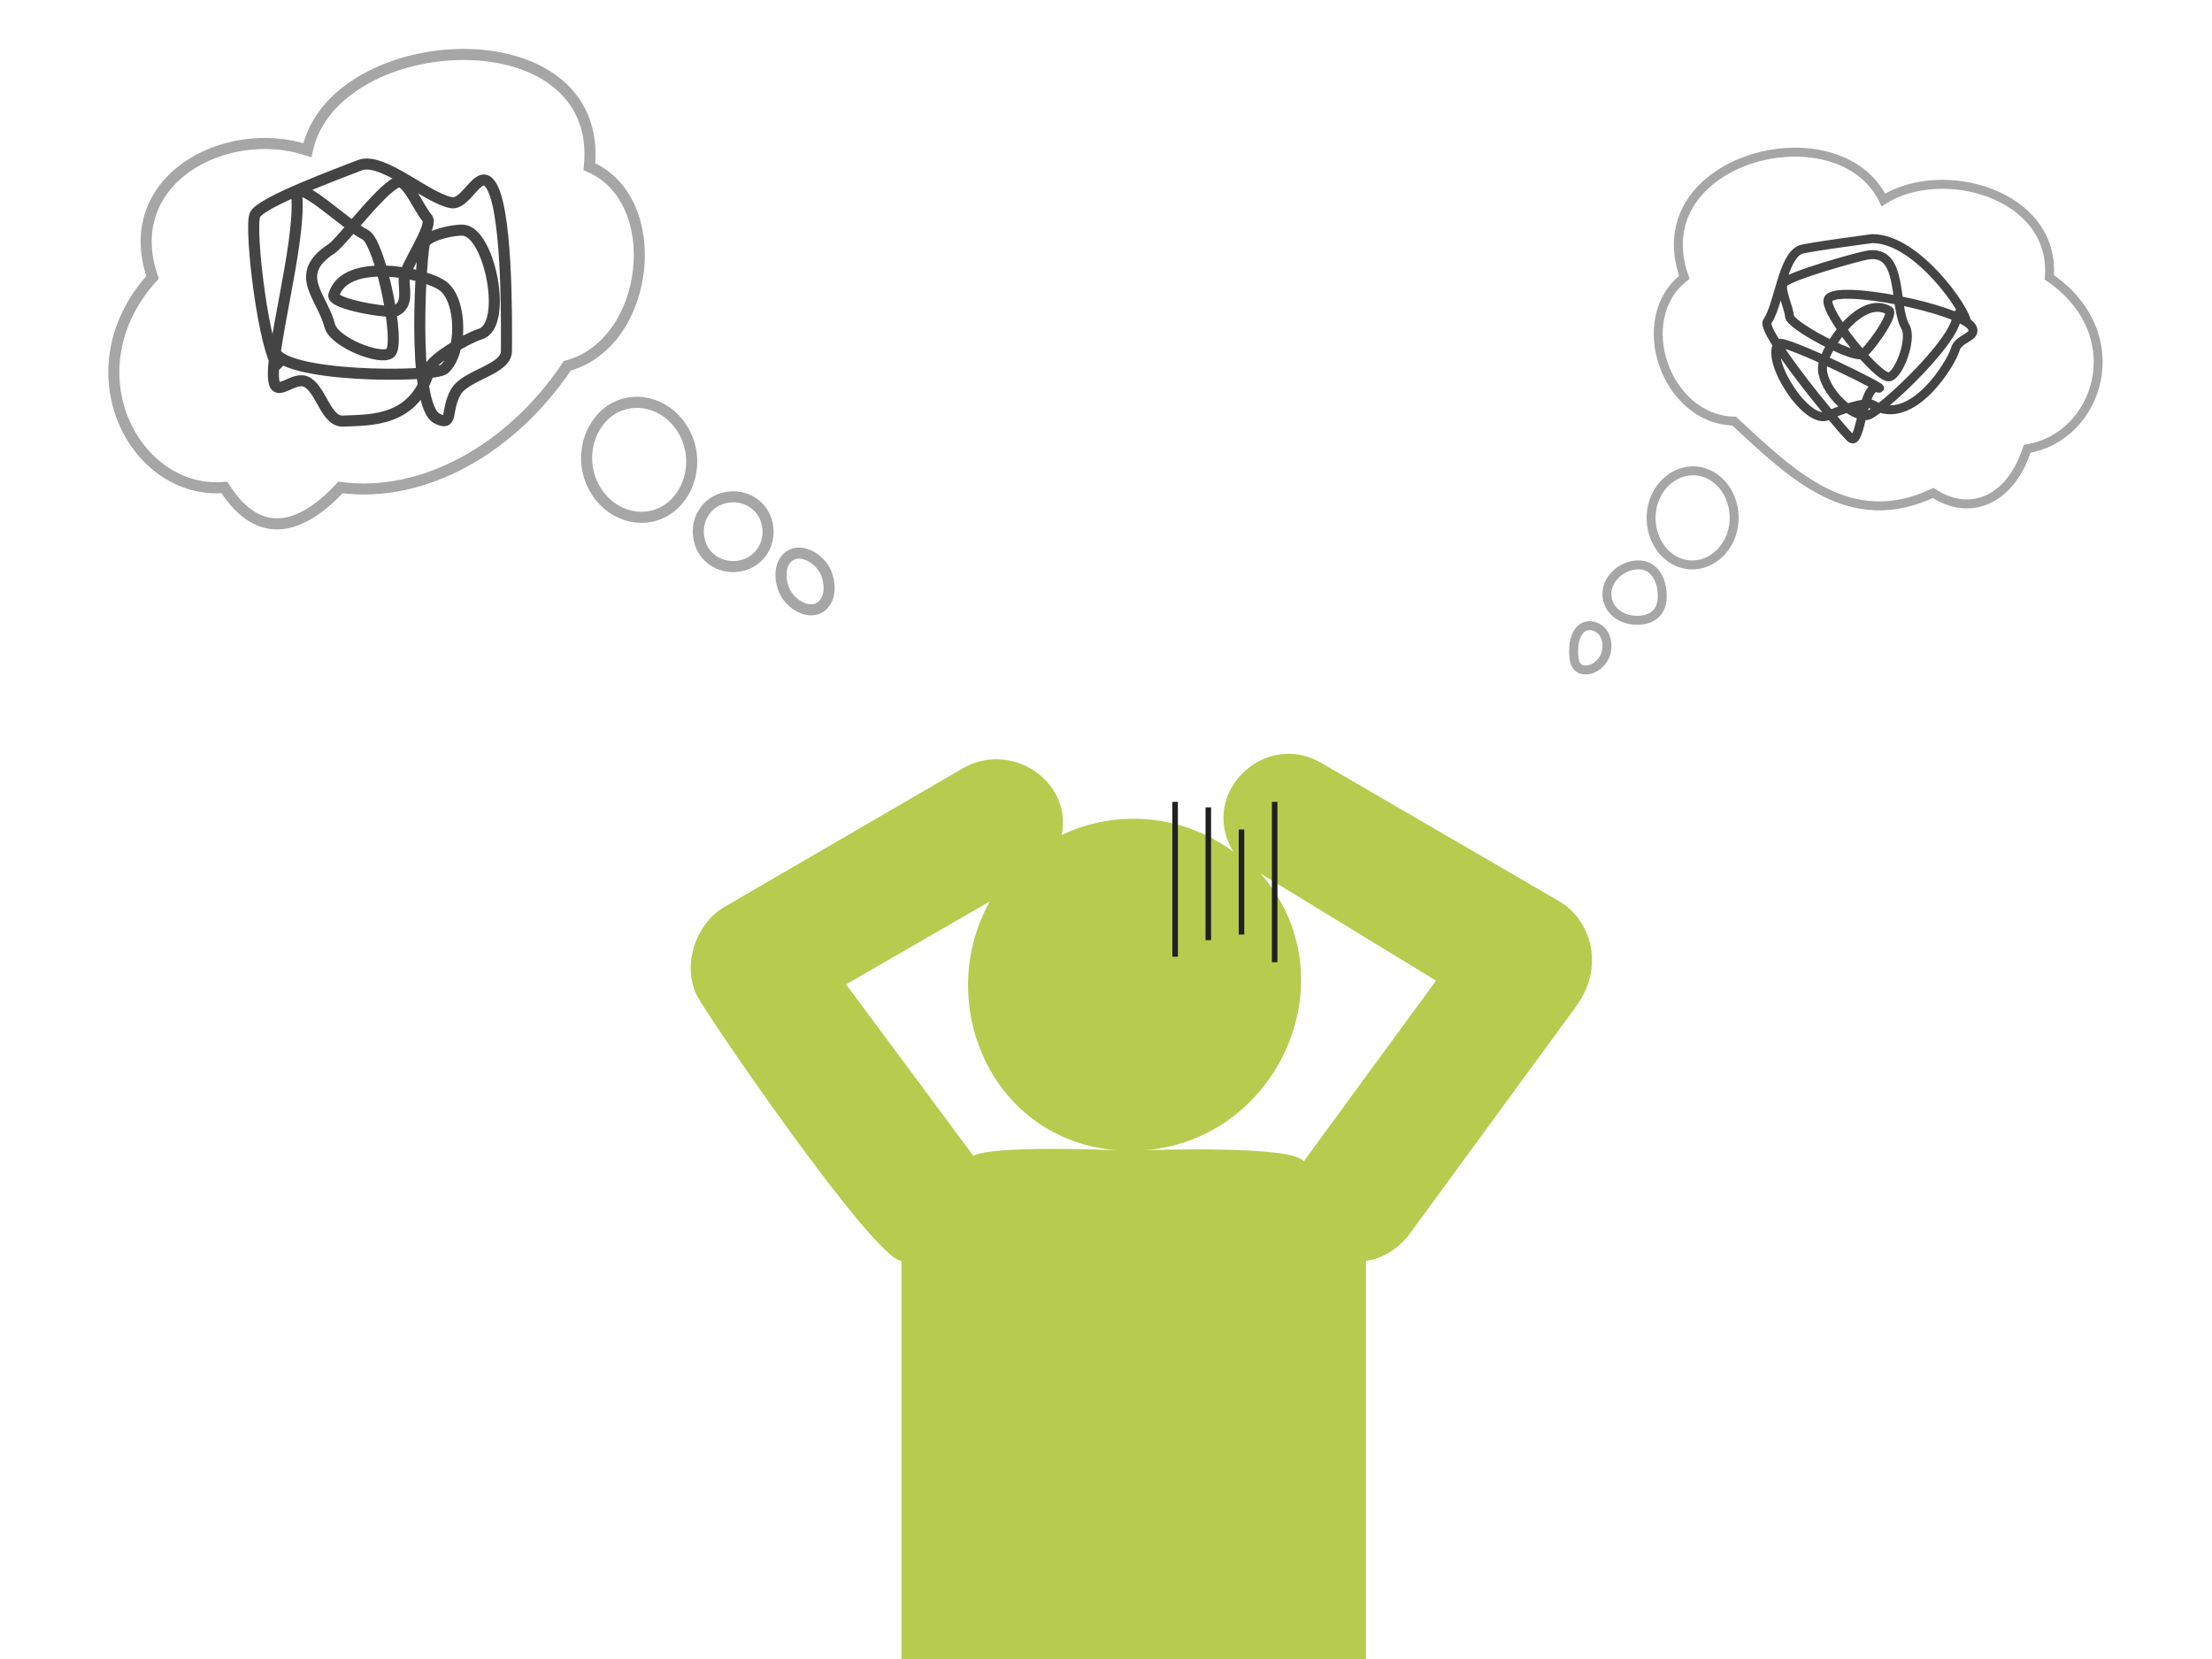<?xml version="1.0" encoding="utf-8"?>
<!-- Generator: Adobe Illustrator 16.0.0, SVG Export Plug-In . SVG Version: 6.00 Build 0)  -->
<!DOCTYPE svg PUBLIC "-//W3C//DTD SVG 1.1//EN" "http://www.w3.org/Graphics/SVG/1.1/DTD/svg11.dtd">
<svg version="1.1" xmlns="http://www.w3.org/2000/svg" xmlns:xlink="http://www.w3.org/1999/xlink" x="0px" y="0px" width="400px"
	 height="300px" viewBox="0 0 400 300" enable-background="new 0 0 400 300" xml:space="preserve">
<path fill-rule="evenodd" clip-rule="evenodd" fill="#B7CB4E" d="M282,163l-43-25c-10.324-6.104-22.334,5.485-16,16
	c-10.104-7.443-22.311-7.227-31-3c1.94-9.869-9.292-17.148-18-12l-43,25c-5.291,3.128-7.653,10.531-5,16
	c1.738,3.462,32.125,47.867,37,48v72h84v-72c0-0.025,0,0.025,0,0c3.046-0.371,6.026-2.31,8-5l30-41
	C290.289,174.791,287.711,166.377,282,163z M176,209l-23-31l26-15c-10.218,18.154,0.105,43.186,23,45C201.516,208,180,207,176,209z
	 M235.749,210.036C234,207,207,208,207,208c24.252-1.922,37.376-31.149,21-50l31.686,19.331
	C259.686,177.331,235.916,209.766,235.749,210.036z"/>
<rect x="230" y="145" fill="#202020" width="1" height="29"/>
<rect x="224" y="150" fill="#202020" width="1" height="19"/>
<rect x="218" y="146" fill="#202020" width="1" height="24"/>
<rect x="212" y="145" fill="#202020" width="1" height="28"/>
<path fill-rule="evenodd" clip-rule="evenodd" fill="none" stroke="#A6A6A6" stroke-width="1.617" stroke-miterlimit="10" d="
	M304.581,50.148c-7.688-21.632,27.844-30.692,36-14c10.6-6.741,31.193-1.135,30,14c15.098,10.373,8.895,28.94-4,31
	c-3.074,9.532-10.491,12.299-17,8c-15,7-25.265-3.036-36-13C301.163,75.885,294.922,57.618,304.581,50.148z M313.581,94.148
	c-0.24,4.692-3.889,8.261-8,8c-4.115-0.259-7.241-4.31-7-9c0.243-4.682,3.887-8.26,8-8
	C310.698,85.416,313.821,89.454,313.581,94.148z M300.581,108.148c-0.143,2.859-2.162,4.18-5,4c-2.828-0.171-5.143-2.141-5-5
	c0.144-2.859,3.162-5.171,6-5C299.411,102.325,300.723,105.289,300.581,108.148z M290.581,117.148c-0.122,2.45-2.295,4.111-4,4
	c-1.701-0.107-2.127-1.547-2-4c0.121-2.451,1.295-4.106,3-4C289.281,113.256,290.713,114.712,290.581,117.148z"/>
<path fill-rule="evenodd" clip-rule="evenodd" fill="none" stroke="#444444" stroke-width="1.617" stroke-miterlimit="10" d="
	M355.581,58.148c0.012-1.884-8.836-15-17-15c0,0-11.917,1.564-13,2c-3.246,1.299-3.908,9.981-6,13c-1.213,1.755,12.032,17.965,15,21
	c1.981,2.027,2.148-9.904,5-9c2.985,0.926-17.139-9.035-18-8c-2.459,2.912,5.207,14.925,9,13c1.895-0.96,6.946-2.649,8-2
	c7.13,4.4,14.393-7.653,15-10c0.547-2.076,4.086-2.132,3-4c-1.915-3.312-24.96-7.932-26-5c-0.799,2.241,8.971,14.289,11,14
	c1.812-0.242,4.233-6.833,3-9c-2.283-3.995-0.246-14.227-7-13c-1.756,0.313-13.718,3.642-15,5c-0.879,0.896,0.963,4.6,1,6
	c0.029,1.657,11.106,7.479,13,7c1.015-0.262,6.143-7.325,5-8c-5.109-3.016-11.586,6.78-12,10c-0.448,3.47,4.434,9.111,8,9
	c1.985-0.056,18.67-15.677,16-19"/>
<path fill-rule="evenodd" clip-rule="evenodd" fill="none" stroke="#A6A6A6" stroke-width="2" stroke-miterlimit="10" d="
	M102.581,66.148c-10,15-26,24-41,22c-6.595,7.037-14.375,10.375-21,0c-16.284,1.375-28.173-21.203-13-38
	c-6.048-17.578,13.083-27.846,28-23c4.833-22.221,53.754-24.916,51,3C120.581,36.148,117.581,62.148,102.581,66.148z
	 M112.581,73.148c4.913-1.532,10.281,1.51,12,7c1.718,5.489-1.087,11.468-6,13c-4.914,1.533-10.282-1.51-12-7
	C104.862,80.658,107.667,74.681,112.581,73.148z M130.581,90.148c3.388-1.056,6.954,0.659,8,4c1.045,3.342-0.612,6.941-4,8
	c-3.388,1.056-6.955-0.659-8-4C125.535,94.807,127.192,91.206,130.581,90.148z M143.581,100.148c2.033-0.634,5.104,1.136,6,4
	c0.896,2.864,0.033,5.365-2,6c-2.033,0.634-5.104-1.136-6-4C140.684,103.284,141.547,100.783,143.581,100.148z"/>
<path fill-rule="evenodd" clip-rule="evenodd" fill="none" stroke="#444444" stroke-width="2" stroke-miterlimit="10" d="
	M50.581,66.773c-2.891-2.875-5.479-25.232-4.494-27.873c0.864-2.316,15.786-7.75,18.937-9.008
	c4.051-1.618,12.054,5.893,16.558,6.756c2.623,0.503,4.705-5.616,6.744-3.732c3.507,3.239,3.284,25.354,3.255,30.561
	c-0.019,3.444-7.408,4.259-9.186,7.453c-1.874,3.365-0.377,6.273-3.385,4.738c-4.731-2.415-2.809-30.619-2.206-31.769
	c0.744-1.417,5.363-2.431,7.034-2.263c4.747,0.476,8.093,17.244,3.009,18.779c-2.546,0.769-8.698,4.545-9.083,6.023
	c-2.58,9.913-10.651,9.476-15.704,9.708c-3.095,0.143-3.893-5.465-6.478-6.999c-2.302-1.367-5.346,2.604-5.999,0.037
	c-1.153-4.532,4.874-25.162,4.081-33.705c-0.361-3.888,8.898,5.272,12.387,6.963c2.663,1.29,6.555,19.938,4.484,21.424
	c-1.841,1.32-10.123-1.994-10.896-4.948c-1.424-5.442-6.815-9.293,0.33-13.952c1.855-1.209,9.947-12.15,12.291-12.065
	c1.564,0.056,3.756,5.204,4.942,6.453c1.41,1.485-4.12,8.84-4.121,11.135c-0.001,2.278,0.709,4.489-1.409,5.672
	c-1.137,0.635-11.745-1.194-11.301-2.777c1.96-6.985,16.612-4.092,19.799-1.615c3.411,2.65,3.479,12.019,0.176,14.958
	c-1.823,1.622-30.268,1.604-30.765-3.578"/>
</svg>
